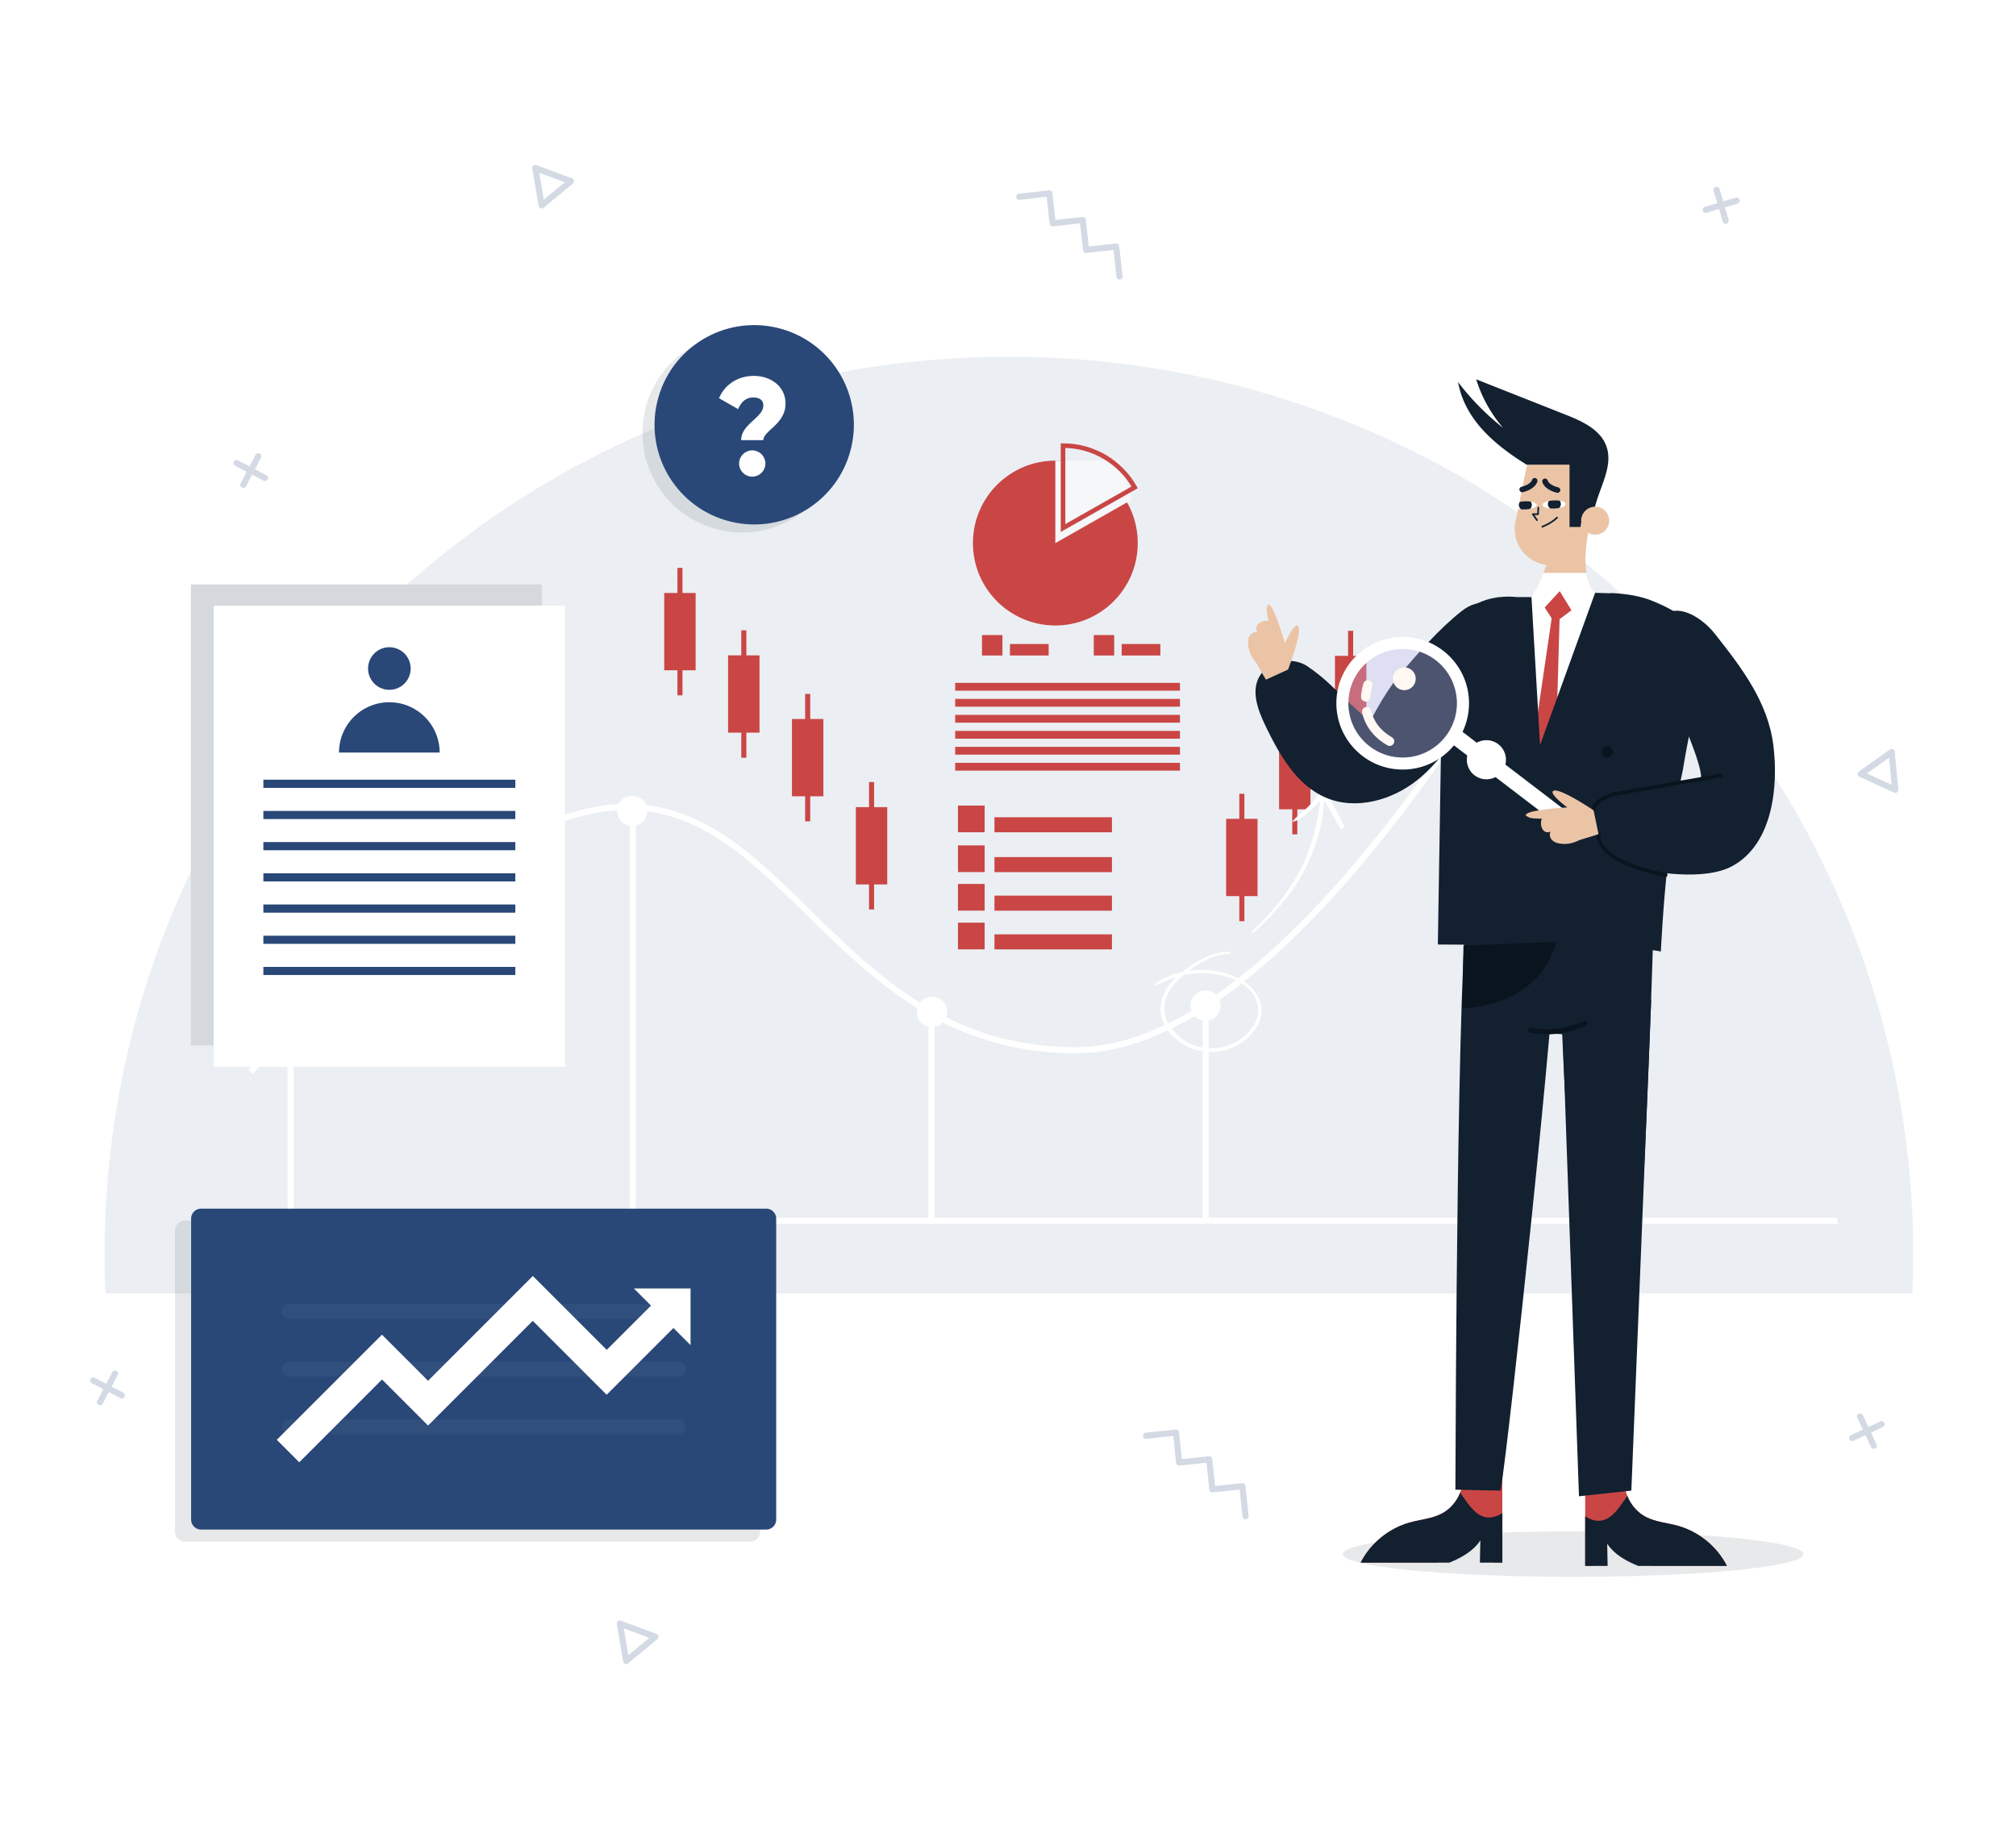 <svg width="440" height="400" fill="none" xmlns="http://www.w3.org/2000/svg"><path fill="#fff" d="M0 0h440v400H0z"/><path d="M244.429 61.015a.673.673 0 0 1-.748-.59l-.669-5.878-5.878.67a.673.673 0 0 1-.748-.59l-.669-5.879-5.879.669a.673.673 0 0 1-.748-.59l-.668-5.878-5.879.669a.673.673 0 1 1-.158-1.338l6.547-.74c.37-.043.704.22.748.59l.669 5.879 5.878-.669c.37-.044.704.22.748.59l.669 5.878 5.878-.669c.37-.044.704.22.748.59l.74 6.547a.658.658 0 0 1-.581.74zM271.92 331.571a.672.672 0 0 1-.739-.598l-.625-5.878-5.878.624a.671.671 0 0 1-.739-.598l-.625-5.878-5.879.624a.672.672 0 0 1-.739-.598l-.625-5.878-5.878.624a.672.672 0 0 1-.141-1.337l6.547-.695a.673.673 0 0 1 .74.598l.624 5.878 5.879-.624a.672.672 0 0 1 .739.598l.625 5.878 5.878-.624a.671.671 0 0 1 .739.598l.696 6.547a.666.666 0 0 1-.599.739zM118.342 45.492a.65.65 0 0 1-.343-.035.669.669 0 0 1-.431-.52l-1.39-8.148a.68.68 0 0 1 .906-.748l7.753 2.877a.676.676 0 0 1 .193 1.153l-6.371 5.271a.587.587 0 0 1-.317.15zm-.642-7.78.994 5.853 4.568-3.784-5.562-2.068zM414.251 172.652a.647.647 0 0 1-.22.264.655.655 0 0 1-.669.062l-7.515-3.45a.65.65 0 0 1-.387-.546.682.682 0 0 1 .281-.616l6.741-4.787a.652.652 0 0 1 .669-.061c.22.096.37.308.387.545l.775 8.228a.914.914 0 0 1-.062.361zm-6.794-3.854 5.395 2.472-.555-5.904-4.84 3.432zM379.667 43.609a.673.673 0 0 0-.836-.458l-2.728.81-.809-2.728a.673.673 0 0 0-.836-.458.673.673 0 0 0-.458.836l.81 2.728-2.728.81a.673.673 0 1 0 .378 1.294l2.728-.81.81 2.728a.673.673 0 1 0 1.293-.379l-.809-2.728 2.728-.81a.67.67 0 0 0 .457-.835zM58.177 103.731l-2.526-1.32 1.32-2.526a.667.667 0 0 0-.281-.906.667.667 0 0 0-.907.281l-1.32 2.526-2.525-1.32a.667.667 0 0 0-.907.282.667.667 0 0 0 .282.906l2.526 1.32-1.32 2.526a.667.667 0 0 0 .281.906c.335.176.74.044.907-.282l1.32-2.525 2.525 1.32a.672.672 0 0 0 .625-1.188zM26.902 303.948l-2.526-1.32 1.32-2.526a.667.667 0 0 0-.282-.906.667.667 0 0 0-.906.281l-1.32 2.526-2.525-1.32a.667.667 0 0 0-.907.281.668.668 0 0 0 .282.907l2.525 1.32-1.32 2.525a.668.668 0 0 0 .282.907c.334.176.74.044.906-.282l1.32-2.525 2.526 1.32c.334.176.74.044.906-.282a.664.664 0 0 0-.281-.906zM410.371 310.232l-2.579 1.205-1.205-2.578a.677.677 0 0 0-.898-.326.677.677 0 0 0-.326.898l1.206 2.578-2.578 1.206a.675.675 0 0 0 .572 1.223l2.578-1.206 1.206 2.579a.675.675 0 0 0 1.223-.572l-1.206-2.579 2.579-1.205a.676.676 0 0 0 .325-.898.67.67 0 0 0-.897-.325zM136.778 363.163a.656.656 0 0 1-.343-.035.67.67 0 0 1-.431-.52l-1.382-8.148a.676.676 0 0 1 .898-.748l7.753 2.877a.67.67 0 0 1 .431.519.676.676 0 0 1-.238.634l-6.371 5.271a.664.664 0 0 1-.317.15zm-.633-7.779.994 5.852 4.567-3.784-5.561-2.068z" fill="#294878" fill-opacity=".2"/><path d="M417.375 282.291c.115-2.789.194-5.588.194-8.404 0-108.266-88.37-196.029-197.384-196.029-109.015 0-197.375 87.763-197.375 196.029 0 2.816.07 5.615.193 8.404h394.372z" fill="#0B3666" fill-opacity=".08"/><path d="M63.422 168.252v98.19h337.585M138.107 176.339v89.857M203.315 220.233v45.963M263.138 218.024v48.172M329.023 142.961v123.235" stroke="#fff" stroke-width="1.322" stroke-miterlimit="10"/><path d="M54.745 233.926s46.385-57.816 82.016-57.816c35.631 0 47.124 53.108 98.058 53.108 52.994 0 112.359-118.316 112.359-118.316" stroke="#fff" stroke-width="1.322" stroke-miterlimit="10"/><path opacity=".38" d="M333.397 144.131a3.3 3.3 0 1 1-6.599-.001 3.3 3.3 0 0 1 6.599.001z" fill="#CAA67B"/><path d="M137.993 180.264a3.3 3.3 0 1 0 0-6.6 3.3 3.3 0 0 0 0 6.6zM206.721 220.85c0 1.821-1.479 3.3-3.3 3.3a3.3 3.3 0 1 1 3.3-3.3zM266.411 219.459a3.3 3.3 0 1 1-3.3-3.3 3.301 3.301 0 0 1 3.3 3.3zM332.235 142.961a3.3 3.3 0 1 1-3.3-3.3 3.306 3.306 0 0 1 3.3 3.3z" fill="#fff"/><path d="M257.532 149.042h-49.06v1.698h49.06v-1.698zM257.532 152.535h-49.06v1.699h49.06v-1.699zM257.532 156.021h-49.06v1.698h49.06v-1.698zM257.532 159.514h-49.06v1.698h49.06v-1.698zM257.532 162.999h-49.06v1.698h49.06v-1.698zM257.532 166.483h-49.06v1.699h49.06v-1.699zM248.319 118.671c.082-9.934-7.904-18.054-17.838-18.136-9.934-.083-18.054 7.903-18.137 17.837-.082 9.934 7.904 18.054 17.838 18.137 9.934.083 18.054-7.904 18.137-17.838z" fill="#C94645"/><path d="M230.331 100.545v17.987l16.773-9.53-2.842-8.457h-13.931z" fill="#F5F7F9"/><path d="M247.65 106.362c-3.098-5.438-8.941-9.108-15.638-9.108v17.987l15.638-8.879z" stroke="#C94645" stroke-miterlimit="10"/><path d="M218.786 138.597h-4.462v4.461h4.462v-4.461zM228.87 140.55h-8.448v2.508h8.448v-2.508zM243.179 138.597h-4.461v4.461h4.461v-4.461zM253.255 140.55h-8.448v2.508h8.448v-2.508zM214.905 175.812h-5.826v5.825h5.826v-5.825zM242.686 178.363h-25.643v3.283h25.643v-3.283zM214.905 184.506h-5.826v5.825h5.826v-5.825zM242.686 187.058h-25.643v3.282h25.643v-3.282zM214.905 192.919h-5.826v5.826h5.826v-5.826zM242.686 195.471h-25.643v3.282h25.643v-3.282zM214.905 201.367h-5.826v5.826h5.826v-5.826zM242.686 203.919h-25.643v3.282h25.643v-3.282zM151.826 129.418h-6.855v16.87h6.855v-16.87z" fill="#C94645"/><path d="M148.958 123.944h-1.109v27.808h1.109v-27.808zM165.765 143.031h-6.855v16.87h6.855v-16.87z" fill="#C94645"/><path d="M162.897 137.566h-1.109v27.808h1.109v-27.808zM179.705 156.918h-6.855v16.87h6.855v-16.87z" fill="#C94645"/><path d="M176.836 151.444h-1.109v27.808h1.109v-27.808zM193.644 176.154h-6.855v16.87h6.855v-16.87z" fill="#C94645"/><path d="M190.775 170.681h-1.109v27.808h1.109v-27.808zM274.463 178.707h-6.855v16.87h6.855v-16.87z" fill="#C94645"/><path d="M271.594 173.242h-1.109v27.808h1.109v-27.808zM286.018 159.761h-6.855v16.869h6.855v-16.869z" fill="#C94645"/><path d="M283.149 154.287h-1.109v27.808h1.109v-27.808zM298.215 143.146h-6.856v16.869h6.856v-16.869z" fill="#C94645"/><path d="M295.337 137.672h-1.109v27.808h1.109v-27.808z" fill="#C94645"/><path d="M268.338 207.711c-2.86-.009-5.482 1.135-7.849 2.658-2.297 1.469-4.594 3.247-5.984 5.64-1.32 2.28-1.646 4.99-.493 7.401 1.109 2.332 3.256 4.163 5.597 5.192 4.673 2.059 10.331.819 13.657-3.089 1.69-1.98 2.623-4.514 1.716-7.066-.88-2.49-3.009-4.198-5.359-5.236-5.473-2.42-12.478-1.998-17.433 1.434-.255.176-.035.564.247.414 4.277-2.279 9.099-3.318 13.895-2.253 2.332.519 4.77 1.47 6.433 3.247 1.971 2.112 2.464 4.99.994 7.524-2.367 4.084-7.577 6.064-12.082 4.884-4.655-1.214-8.976-5.79-7.102-10.824 1.012-2.71 3.327-4.664 5.615-6.292 2.42-1.716 5.121-3.132 8.157-3.185.282 0 .282-.449-.009-.449zM273.504 203.637c4.162-3.714 7.99-7.912 10.71-12.813 2.86-5.139 4.593-10.939 4.813-16.826.018-.501-.704-.475-.765 0-.687 5.843-2.068 11.493-4.928 16.676-2.64 4.787-6.152 8.941-10.147 12.655-.202.193.106.492.317.308z" fill="#fff"/><path d="M282.128 179.366c.361-.123.704-.185 1.047-.37.37-.193.713-.431 1.056-.677.616-.44 1.206-.907 1.76-1.417a25.075 25.075 0 0 0 3.194-3.573h-.941c1.461 2.42 2.816 4.911 4.206 7.375.326.58 1.153.07.88-.52-1.205-2.578-2.622-5.007-4.145-7.409-.228-.361-.712-.343-.941 0a22.423 22.423 0 0 1-2.913 3.467c-.519.502-1.038.986-1.584 1.452l-.818.686c-.317.282-.555.599-.845.907-.027.035 0 .097.044.079z" fill="#fff"/><path opacity=".1" d="M343.341 344.137c27.78 0 50.301-2.218 50.301-4.954 0-2.736-22.521-4.954-50.301-4.954-27.781 0-50.301 2.218-50.301 4.954 0 2.736 22.52 4.954 50.301 4.954z" fill="#122030"/><path d="M354.658 322.04c-.564 3.547 1.346 7.34 4.532 9.003 2.156 1.126 4.664 1.293 7.004 1.945 4.568 1.276 8.554 4.532 10.71 8.756h-16.746c-1.127-2.799-2.799-5.615-5.14-7.454-1.707-1.346-4.593-2.244-6.265-.352-1.549 1.76-1.259 4.734-1.021 6.864.035.317.079.625.123.933h-1.883V321.75l8.686.29z" fill="#C94645"/><path d="M345.972 330.937v10.815h4.902a783.91 783.91 0 0 1-.097-4.848c1.557 2.349 4.118 3.775 6.758 4.848h19.369c-2.156-4.224-6.134-7.48-10.71-8.756-2.34-.651-4.848-.818-7.004-1.944-1.84-.96-3.256-2.649-4.013-4.576-.616.88-1.206 1.768-1.866 2.622-.642.818-1.355 1.61-2.244 2.165-.897.554-1.918.765-2.957.572-.765-.15-1.487-.475-2.138-.898z" fill="#122030"/><path d="M319.211 321.327c.563 3.547-1.346 7.34-4.532 9.003-2.156 1.126-4.664 1.293-7.005 1.945-4.567 1.276-8.553 4.532-10.709 8.756h16.746c1.127-2.799 2.799-5.615 5.139-7.454 1.708-1.346 4.594-2.244 6.266-.352 1.549 1.76 1.258 4.735 1.021 6.864-.035.317-.079.625-.132.933h1.883v-19.985l-8.677.29z" fill="#C94645"/><path d="M327.897 330.224v10.815h-4.902c.035-1.619.071-3.229.097-4.848-1.558 2.349-4.118 3.775-6.758 4.848h-19.369c2.156-4.224 6.133-7.48 10.709-8.756 2.341-.651 4.849-.818 7.005-1.944 1.839-.96 3.256-2.649 4.013-4.576.616.88 1.206 1.768 1.866 2.622.642.818 1.355 1.61 2.244 2.165.897.554 1.918.765 2.956.572.766-.15 1.488-.475 2.139-.898zM344.177 225.9l-10.437-.589c-8.281-.467-14.67-7.621-14.203-15.893l1.654-29.436c.467-8.281 7.621-14.67 15.893-14.203l10.437.589c8.281.467 14.669 7.621 14.203 15.893l-1.654 29.436c-.467 8.281-7.621 14.67-15.893 14.203z" fill="#122030"/><path d="M327.527 325.323c2.007-12.434 12.074-107.149 12.047-119.759l-19.016-12.17c-2.57 15.743-2.852 117.673-2.913 131.727l9.882.202zM358.054 269.118c1.004-14.705 2.816-60.703 2.975-74.132l-20.223 7.172c-.985 13.676 1.62 53.337 3.045 66.951h14.203v.009z" fill="#122030"/><path d="M336.785 225.909a19.094 19.094 0 0 0 9.662-3.889l-9.662 3.889z" fill="#122030"/><path d="M345.637 222.821a18.095 18.095 0 0 1-11.387 1.478c-.695-.141-.985.924-.29 1.065 4.145.818 8.439.264 12.232-1.584.633-.326.079-1.267-.555-.959z" fill="#0A141E"/><path d="m341.105 226.798 3.512 99.757 11.431-1.232 4.338-107.202-19.281 8.677zM328.671 137.047c-1.249 5.535-4.268 10.727-6.793 15.805-3.195 6.415-6.864 12.83-12.452 17.318-5.588 4.497-13.5 6.724-20.091 3.899-6.38-2.737-10.085-9.346-13.112-15.594-1.681-3.476-3.282-7.709-1.258-11 2.033-3.309 7.225-4.241 10.428-2.033 3.634 2.508 5.139 4.189 8.245 7.137 2.948 2.807 5.351 4.972 5.351 4.972s3.106-6.204 6.327-10.067c3.837-4.611 8.738-10.19 13.596-14.036 1.989-1.575 3.802-2.209 6.31-1.575 2.499.625 4.048 2.525 3.449 5.174z" fill="#122030"/><path d="M346.632 116.217a34.975 34.975 0 0 0-.59 5.5c-.079 2.763.282 5.773 2.209 7.753-1.197 1.646-3.009 2.992-4.972 3.494a8.897 8.897 0 0 1-5.949-.572c-.501-.238-.976-.52-1.452-.801-.58-.352-1.17-.695-1.751-1.047 2.535-4.365 4.699-9.188 4.022-14.186 1.267-.238 3.053-.766 4.312-1.003.545-.106 1.1-.203 1.663-.185.88.044 1.637 1.197 2.508 1.047z" fill="#EBC4A6"/><path d="M336.846 125.044c-.739 1.892-1.707 3.731-2.728 5.5.581.352 1.171.695 1.752 1.047.475.282.95.563 1.452.801a8.887 8.887 0 0 0 5.948.572c1.972-.502 3.784-1.848 4.972-3.494-1.161-1.196-1.751-2.763-2.024-4.426h-9.372z" fill="#fff"/><path d="M316.114 167.389c.14 2.623.325 5.236.554 7.859.15 1.751.308 3.502.554 5.245.528 2.789 1.188 5.561 1.813 8.333.273 1.056.555 2.112.827 3.168.335 1.32.625 2.675.96 4.004.167.291.369.563.589.81.115.132.238.246.379.361.484.413 1.144.607 1.724.818.696.246 1.4.466 2.121.651 1.901.493 3.837.687 5.791.836 2.05.159 4.109.238 6.168.255 1.056.009 2.104 0 3.16-.017 3.009-.053 6.019-.211 9.002-.396.607-.035 8.448-.907 11.106-1.215l.686-.079h.018l.052-.009c.08-.008.124-.017.124-.017.193-2.763.598-5.931 1.126-9.311.414-2.648.898-5.429 1.417-8.254.132-.739.273-1.478.413-2.218 0-.008 0-.017.009-.026.977-5.183 2.033-10.41 2.922-15.136.317-1.672.607-3.282.862-4.796.044-.255.088-.502.123-.748.009-.035.009-.079.018-.114.915-5.439 3.001-12.364 1.848-17.847-.818-3.889-4.77-6.169-8.281-7.735-.035-.018-.061-.026-.097-.044a43.902 43.902 0 0 0-1.152-.502c-2.35-.994-4.955-1.496-7.604-1.724a46.78 46.78 0 0 0-1.584-.106c-.035 0-.07 0-.105-.009a58.916 58.916 0 0 0-3.511-.044l-1.259.027c-4.224.123-8.413.589-12.619.888-.669.044-1.338.097-2.006.132-.528.027-1.03.053-1.523.071-.123 0-.246.009-.369.009-.053 0-.106 0-.15.008-.15.009-.29.009-.44.018l-.748.026c-1.267.053-2.429.115-3.511.291-1.259.563-2.552 1.065-3.749 1.76-.818.475-1.54 1.029-2.112 1.769-.651.844-1.074 1.883-1.417 2.877-.739 2.183-1.073 4.488-1.355 6.759-.308 2.464-.616 4.928-.774 7.409-.352 5.307-.282 10.648 0 15.963z" fill="#fff"/><path d="M368.438 160.49c.088-1.003.168-2.006.238-3.001.097.176.194.352.282.528-.15.731-.326 1.567-.52 2.473zM364.681 147.95c-.449-2.2-.484-4.514-.379-6.723.124-2.385.423-5.263 1.866-7.304 2.077 1.39 3.802 3.185 4.312 5.605.29 3.828-4.787 5.412-5.799 8.422z" fill="#122030"/><path d="m340.419 129.013 2.561 4.188-2.596 1.928-1.206 42.345-4.074 2.605-2.614-3.106 6.169-42.02-1.522-2.376 3.282-3.564z" fill="#C94645"/><path d="M342.091 103.422c-2.402.519-3.731 3.001-3.388 5.236.343 2.227 1.971 4.18 3.811 5.764.924-2.719 1.575-5.113 2.499-7.832.343-1.021.581-2.358-.405-3.009-.554-.37-1.866-.3-2.517-.159z" fill="#2D201B"/><path d="M330.669 114.282c-.009.088-.027.167-.036.255-.008.044-.008.088-.017.132 0 .026-.009.053-.009.079a2.261 2.261 0 0 0-.018.246v.071c-.008.123-.008.237-.008.361 0 .123 0 .255.008.378 0 .044.009.088.009.132 0 .026 0 .053.009.079.009.106.018.211.026.326a7.391 7.391 0 0 0 .168.95c.132.546.325 1.074.563 1.575.053.106.105.22.167.317.026.062.062.115.097.167.053.097.105.185.167.273.141.22.29.44.449.643.079.096.149.193.229.281a7.93 7.93 0 0 0 1.073 1.047 7.707 7.707 0 0 0 1.153.775c.053.026.106.061.158.088.027.017.062.026.088.044.027.017.053.026.08.044.088.044.176.088.264.123a7.29 7.29 0 0 0 1.663.528c.132.026.255.044.378.07a7.868 7.868 0 0 0 4.127-.484c2.394-.968 4.286-3.071 4.832-5.781l.369-1.839 1.091-5.404.344-1.689.475-2.332c.026-.132.044-.255.07-.387l.027-.194c.008-.053.008-.097.017-.15.009-.052.009-.105.018-.149v-.035c0-.036.009-.062.009-.097s.008-.071.008-.115v-.07c0-.053.009-.106.009-.167V104.153c0-.106 0-.211-.009-.317 0-.062-.008-.123-.008-.185 0-.053-.009-.114-.009-.167a.933.933 0 0 0-.018-.158v-.009c-.009-.053-.009-.106-.017-.159a5.966 5.966 0 0 1-.027-.167 6.867 6.867 0 0 1-.026-.167c-.018-.106-.044-.22-.062-.326-.009-.017-.009-.044-.017-.061-.018-.088-.044-.176-.062-.264-.009-.018-.009-.044-.018-.062-.026-.088-.052-.185-.079-.273 0-.017-.009-.026-.017-.044a7.949 7.949 0 0 0-5.984-5.412c-3.283-.66-6.53.828-8.246 3.503a7.623 7.623 0 0 0-1.091 2.701l-2.279 11.264a3.35 3.35 0 0 0-.088.432z" fill="#EBC4A6"/><path d="M374.229 138.27c5.887 7.428 11.633 14.96 12.812 24.376 1.127 8.994-.123 21.516-8.896 26.339-6.09 3.344-17.099 1.505-23.892.044-3.776-.81-8.096-2.156-9.443-5.773-1.355-3.643 1.311-7.779 4.814-9.469 3.502-1.689 7.638-.739 11.449-1.531 3.986-.827 9.803-1.971 9.803-1.971 1.786-.176-3.256-12.118-3.855-13.288-2.728-5.342-6.177-10.807-6.221-17.002-.018-2.112.924-4.831 2.772-6.028 3.212-2.094 8.043 1.003 10.657 4.303z" fill="#122030"/><path d="M333.063 206.25c2.754 2.297 23.082-.115 29.418 1.425.07-1.232.141-2.472.22-3.704.704-12.092 2.05-24.165 4.602-35.975a189.54 189.54 0 0 1 1.804-9.609c-2.296-2.588-4.153-5.492-5.13-8.765-.898-3.019-.951-6.433-.66-9.539.202-2.262.625-4.788 1.936-6.715a30.346 30.346 0 0 0-3.063-1.557c-.035-.018-.061-.027-.096-.044a40.828 40.828 0 0 0-1.153-.502c-2.35-.994-4.955-1.496-7.603-1.725a46.774 46.774 0 0 0-1.584-.105c-.115 0-.229 0-.344-.009 0 .017.009.035.009.053l-3.282-.097-12.012 33.22-1.875-32.296-3.15.009a17.606 17.606 0 0 0-3.863.017h-.37l-.008.044c-9.126 1.25-11.977 9.68-11.977 9.68l-1.065 66.079 19.246.115zm4.294-28.732a69.672 69.672 0 0 0-.81-2.359l2.315-.369a150.144 150.144 0 0 1-1.391 3.15 7.332 7.332 0 0 0-.114-.422z" fill="#122030"/><path d="M283.149 136.528c-.88-.317-2.702 3.872-2.702 3.872s-2.464-8.686-3.652-8.457a.318.318 0 0 0-.123.062c-.07.299-.15.598-.229.888.018 1.892 1.338 5.932 1.338 5.932s-.537-1.347-1.241-2.808c-.088 1.092-.361 2.148-.748 3.186.097.185.15.29.15.29l-.159-.272c-.563 1.504-1.373 2.939-2.226 4.32a156.594 156.594 0 0 0 2.737 4.796l4.84-2.208c-.009-.009 3.493-9.064 2.015-9.601z" fill="#EBC4A6"/><path d="M274.498 138.033c-.624-.229-1.355.131-1.716.686-.36.554-.422 1.258-.378 1.918a6.544 6.544 0 0 0 1.786 3.995c.696.722 1.752 1.312 2.684.933.792-.317 1.197-1.188 1.435-2.006.581-1.945 1.241-5.808-.335-7.48-1.346-1.443-4.848-.018-3.476 1.954z" fill="#EBC4A6"/><path d="m375.646 169.237-23.488 4.092s-4.452 1.329-4.364 3.512M363.545 190.947s-14.924-2.491-14.669-8.897" stroke="#0A141E" stroke-width=".809" stroke-miterlimit="10" stroke-linecap="round" stroke-linejoin="round"/><path d="M349.492 164.072c0 .686.554 1.249 1.25 1.249.686 0 1.249-.554 1.249-1.249 0-.695-.554-1.25-1.249-1.25a1.254 1.254 0 0 0-1.25 1.25zM326.181 164.969a1.25 1.25 0 1 0-.001-2.5 1.25 1.25 0 0 0 .001 2.5z" fill="#0A141E"/><path d="M347.943 111.413c-.484-.458-1.285-.044-1.725.457a5.06 5.06 0 0 0-1.24 3.142h-2.42v-13.605h-9.39c-7.04-4.382-13.455-9.856-14.942-18.014a56.17 56.17 0 0 0 9.829 9.988 29.802 29.802 0 0 1-5.869-10.595c6.494 2.57 12.988 5.14 19.492 7.709 3.59 1.417 7.559 3.212 8.896 6.837 1.681 4.559-1.716 9.311-2.631 14.081z" fill="#122030"/><path d="M351.208 113.665a3.054 3.054 0 1 1-3.027-3.08 3.045 3.045 0 0 1 3.027 3.08z" fill="#EBC4A6"/><path d="m335.747 110.788-.071 1.434h-1.135l.906 1.285" stroke="#122030" stroke-width=".37" stroke-miterlimit="10" stroke-linecap="round" stroke-linejoin="round"/><path d="M330.326 110.374c.017.378.704.686 1.654.783.282.026.581.035.907.026.369-.008.73-.052 1.047-.114.871-.167 1.469-.502 1.452-.862-.009-.335-.546-.616-1.329-.74a6.053 6.053 0 0 0-1.232-.07 7.067 7.067 0 0 0-1.109.132c-.836.167-1.399.493-1.39.845z" fill="#fff"/><path d="M331.496 110.198c0 .378.194.721.493.959.282.026.581.035.906.026.37-.008.731-.052 1.048-.114.237-.229.387-.528.387-.871 0-.273-.097-.528-.264-.731a6.053 6.053 0 0 0-1.232-.07 7.053 7.053 0 0 0-1.109.132c-.15.194-.229.422-.229.669z" fill="#122030"/><path d="M336.662 110.18c.017.379.704.687 1.654.784.282.026.581.035.906.026.37-.009.731-.053 1.048-.114.871-.168 1.469-.502 1.452-.863-.009-.334-.546-.616-1.329-.739a5.982 5.982 0 0 0-1.232-.07 5.954 5.954 0 0 0-1.109.132c-.836.167-1.408.492-1.39.844z" fill="#fff"/><path d="M337.832 110.004c0 .379.194.722.493.96.281.026.581.035.906.026.37-.009.731-.053 1.047-.114.238-.229.388-.528.388-.872 0-.272-.097-.528-.264-.73a5.986 5.986 0 0 0-1.232-.07 5.954 5.954 0 0 0-1.109.132c-.15.184-.229.422-.229.668z" fill="#122030"/><path d="M336.618 114.95s1.98-.739 3.22-1.98" stroke="#122030" stroke-width=".37" stroke-miterlimit="10" stroke-linecap="round" stroke-linejoin="round"/><path d="M339.935 106.951s-2.253-.476-2.728-1.901M332.226 106.828s2.253-.476 2.728-1.901" stroke="#122030" stroke-width="1.213" stroke-miterlimit="10" stroke-linecap="round" stroke-linejoin="round"/><path d="m319.413 206.364 20.152-.809s-1.883 13.147-20.389 14.572l.237-13.763z" fill="#0A141E"/><path d="m316.862 162.312 24.437 18.674c.757.58 1.857.431 2.438-.326a1.747 1.747 0 0 0-.326-2.438l-24.437-18.673a1.748 1.748 0 0 0-2.438.325 1.747 1.747 0 0 0 .326 2.438z" fill="#fff"/><path d="M320.144 165.814a4.267 4.267 0 0 0 4.268 4.268 4.267 4.267 0 0 0 4.268-4.268 4.266 4.266 0 0 0-4.268-4.268 4.266 4.266 0 0 0-4.268 4.268zM291.667 153.477c0 7.99 6.477 14.476 14.476 14.476 7.999 0 14.476-6.477 14.476-14.476 0-7.99-6.486-14.467-14.476-14.467-7.99 0-14.476 6.477-14.476 14.467zm2.64 0c0-6.538 5.298-11.827 11.827-11.827 6.539 0 11.827 5.297 11.827 11.827s-5.297 11.836-11.827 11.836c-6.529 0-11.827-5.298-11.827-11.836z" fill="#fff"/><path opacity=".33" d="M294.307 153.477c0 6.538 5.298 11.836 11.827 11.836 6.539 0 11.828-5.298 11.828-11.836 0-6.539-5.298-11.828-11.828-11.828-6.529 0-11.827 5.289-11.827 11.828z" fill="#C2C0F2"/><path d="M338.897 172.731c-.502.783 3.177 3.494 3.177 3.494s-9.02.475-9.055 1.689c0 .053.008.097.035.141.273.132.545.273.818.423 1.848.404 6.072.017 6.072.017s-1.434.22-3.018.59c1.038.334 2.015.827 2.939 1.434.202-.053.317-.088.317-.088s-.115.035-.299.097c1.337.88 2.56 1.989 3.713 3.133a175.457 175.457 0 0 0 5.289-1.602l-1.082-5.209c-.009-.009-8.052-5.439-8.906-4.119z" fill="#EBC4A6"/><path d="M338.439 181.505c-.36.554-.176 1.346.291 1.822.466.475 1.135.695 1.795.792a6.466 6.466 0 0 0 4.286-.863c.862-.519 1.663-1.417 1.504-2.411-.132-.845-.888-1.426-1.636-1.848-1.769-.994-5.386-2.499-7.375-1.338-1.698 1.012-1.091 4.735 1.135 3.846z" fill="#EBC4A6"/><path d="M304.005 148.135a2.493 2.493 0 0 0 2.49 2.49 2.494 2.494 0 0 0 2.491-2.49 2.494 2.494 0 0 0-2.491-2.49 2.493 2.493 0 0 0-2.49 2.49z" fill="#FFF8F3"/><path d="M298.276 155.307c.625 2.833 2.517 5.068 5.016 6.476M298.549 149.446c-.282.854-.431 1.76-.493 2.658" stroke="#FFF8F3" stroke-width="2.022" stroke-miterlimit="10" stroke-linecap="round" stroke-linejoin="round"/><path opacity=".1" d="M163.706 336.464H40.374a2.182 2.182 0 0 1-2.182-2.182v-65.675c0-1.205.977-2.182 2.182-2.182h123.332c1.206 0 2.183.977 2.183 2.182v65.675a2.182 2.182 0 0 1-2.183 2.182z" fill="#0A141E"/><path d="M167.226 333.824H43.894a2.181 2.181 0 0 1-2.182-2.182v-65.674c0-1.206.977-2.183 2.182-2.183h123.332c1.206 0 2.183.977 2.183 2.183v65.674a2.182 2.182 0 0 1-2.183 2.182z" fill="#294878"/><path d="M147.981 287.861H63.14c-.907 0-1.637-.73-1.637-1.636 0-.907.73-1.637 1.637-1.637h84.841c.906 0 1.636.73 1.636 1.637 0 .897-.73 1.636-1.636 1.636zm1.636 10.939c0-.907-.73-1.637-1.636-1.637H63.14c-.907 0-1.637.73-1.637 1.637 0 .906.73 1.637 1.637 1.637h84.841c.906 0 1.636-.731 1.636-1.637zm0 12.584c0-.906-.73-1.637-1.636-1.637H63.14c-.907 0-1.637.731-1.637 1.637s.73 1.637 1.637 1.637h84.841c.906 0 1.636-.731 1.636-1.637z" fill="#fff" fill-opacity=".04"/><path d="m60.412 314.236 19.51-19.51 3.15-3.15.194-.194.096-.097.097.097.396.396.783.783 1.576 1.576 5.57 5.57-.158-.158-.062-.062.088.088.343.343.678.678.677.677c.027.018.053.08.089.062l.088-.088.167-.167.343-.343 2.728-2.728 8.58-8.58 5.262-5.263 3.089-3.089 1.54-1.54.775-.774.193-.194c.035-.026.062-.07.097-.088l.097.097.387.387 11.792 11.792 2.913 2.913.713.713.176.176c.017.018.026.035.044.044l.044-.044.088-.088.36-.361 1.435-1.434 7.735-7.735-3.74-3.74H150.718v12.372l-3.74-3.74-10.111 10.112-3.309 3.308-.827.828-.212.211-.105.105a1.022 1.022 0 0 1-.106-.096l-.413-.414-1.655-1.654-6.573-6.574-7.172-7.172-.168-.167-.044-.044c-.017.009-.026.026-.044.035l-.079.079-.334.335-.669.668-1.338 1.338-3.59 3.59-9.108 9.108-6.292 6.292-.783.784-.396.396-.194.193c-.062.053-.132-.097-.194-.141l-1.575-1.575-3.625-3.625-3.45-3.45-.677-.678-.344-.343-.167-.167-.044-.044-.044.044-.088.088-1.364 1.364-16.57 16.57-4.902-4.901z" fill="#fff"/><path opacity=".1" d="M183.139 99.467c2.761-11.692-4.479-23.409-16.172-26.17-11.692-2.76-23.408 4.48-26.169 16.172-2.761 11.692 4.479 23.409 16.171 26.17 11.693 2.76 23.409-4.48 26.17-16.172z" fill="#0A141E"/><path d="M185.779 97.706c2.761-11.692-4.479-23.409-16.171-26.17-11.693-2.76-23.409 4.48-26.17 16.172-2.761 11.692 4.479 23.409 16.172 26.17 11.692 2.761 23.408-4.48 26.169-16.172z" fill="#294878"/><path d="M166.601 88.498c0-1.056-.695-1.75-2.235-1.75-1.663 0-2.657 1.117-3.265 2.542l-4.171-2.385c1.329-3.115 4.259-4.866 7.621-4.866 3.45 0 6.89 2.112 6.89 6.046 0 4.505-4.84 5.896-4.84 7.981h-4.84c0-3.546 4.84-4.91 4.84-7.568zm-5.288 12.663a2.886 2.886 0 0 1 2.868-2.868 2.886 2.886 0 0 1 2.869 2.868 2.886 2.886 0 0 1-2.869 2.869c-1.566.009-2.868-1.293-2.868-2.869z" fill="#fff"/><path d="M118.298 127.552H41.65v100.637h76.648V127.552z" fill="#D5D9DE"/><path d="M123.297 132.181H46.649v100.636h76.648V132.181z" fill="#fff"/><path d="M112.473 170.17H57.482v1.778h54.991v-1.778zM112.473 176.981H57.482v1.778h54.991v-1.778zM112.473 183.784H57.482v1.778h54.991v-1.778zM112.473 190.595H57.482v1.777h54.991v-1.777zM112.473 197.406H57.482v1.778h54.991v-1.778zM112.473 204.218H57.482v1.777h54.991v-1.777zM112.473 211.02H57.482v1.777h54.991v-1.777zM89.628 145.838a4.648 4.648 0 1 1-9.295-.003 4.648 4.648 0 0 1 9.295.003zM95.955 164.247c0-6.063-4.919-10.982-10.982-10.982s-10.982 4.919-10.982 10.982h21.964z" fill="#294878"/></svg>